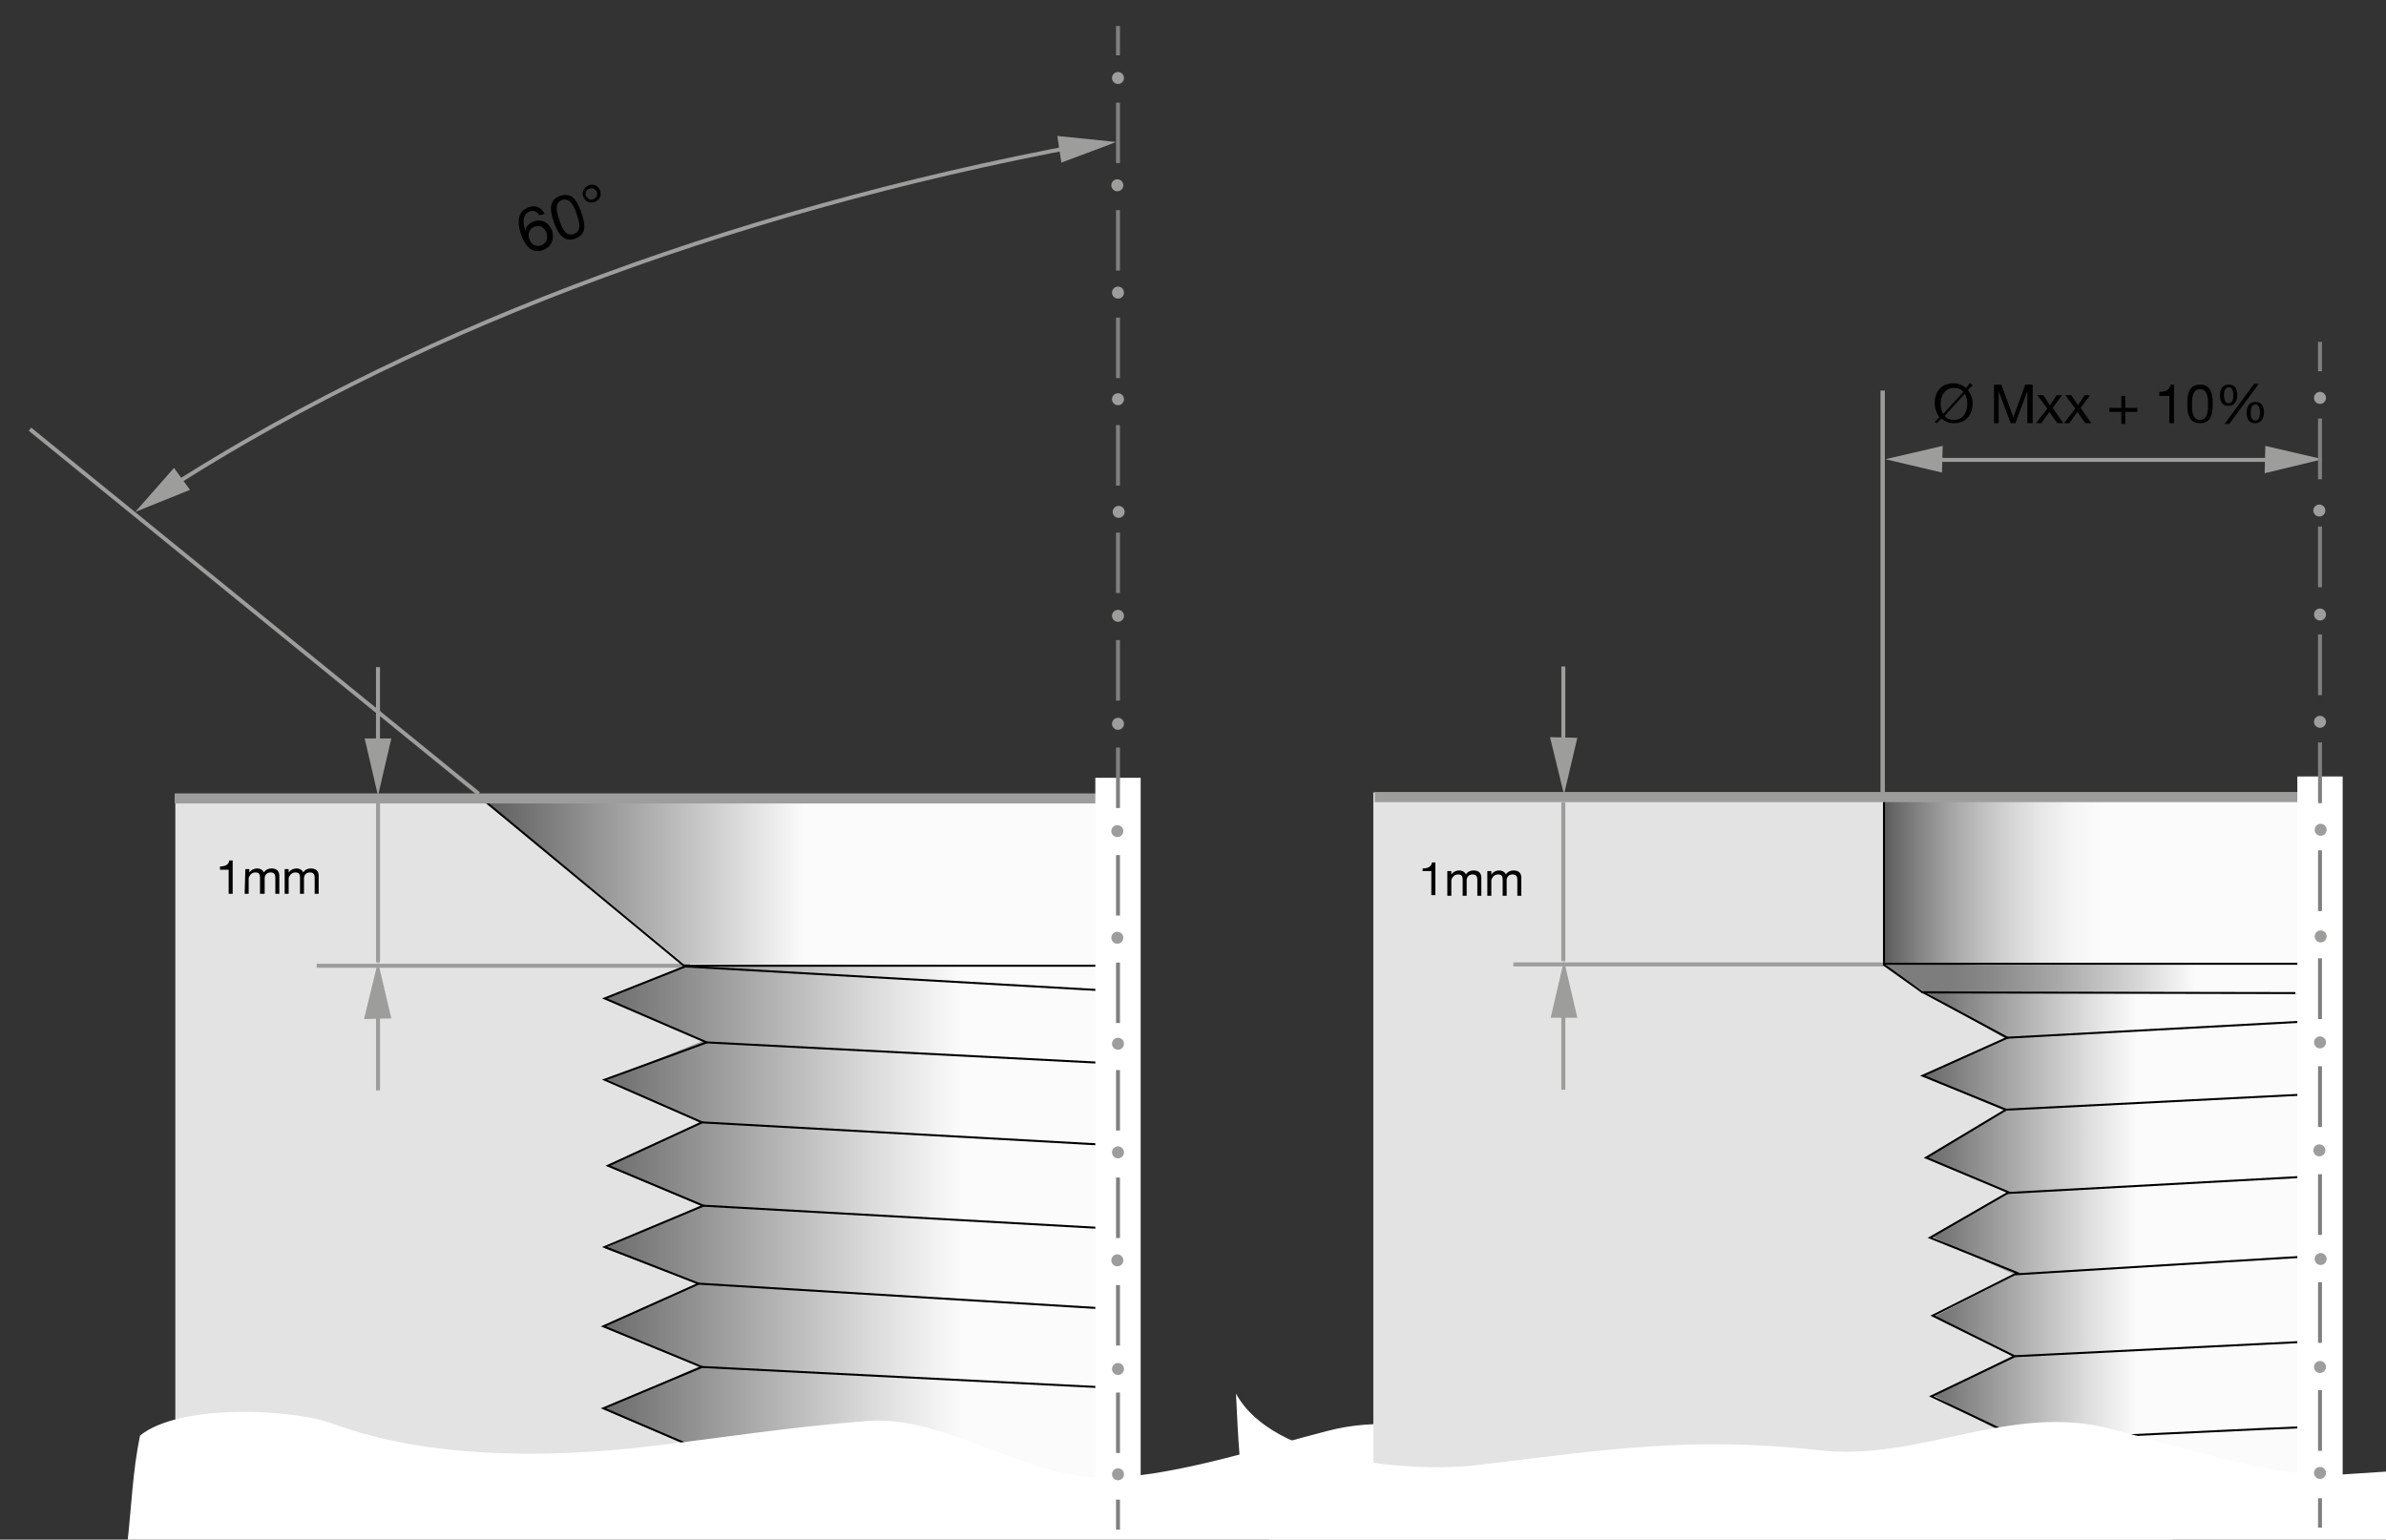 <?xml version="1.0" encoding="utf-8"?>
<!-- Generator: Adobe Illustrator 26.0.3, SVG Export Plug-In . SVG Version: 6.00 Build 0)  -->
<svg version="1.1" id="Ebene_1" xmlns="http://www.w3.org/2000/svg" xmlns:xlink="http://www.w3.org/1999/xlink" x="0px" y="0px"
	 viewBox="0 0 357.9 231" style="enable-background:new 0 0 357.9 231;" xml:space="preserve">
<rect x="0" y="0" width="357.9" height="231" fill="#333333" stroke="none"/>
<style type="text/css">
	.st0{fill:#9D9D9C;}
	.st1{fill:#E3E3E3;}
	.st2{fill:none;}
	.st3{fill:none;stroke:#000000;stroke-width:0.6;stroke-miterlimit:10;}
	.st4{fill:url(#SVGID_1_);}
	.st5{fill:none;stroke:#9D9D9C;stroke-width:0.6;stroke-miterlimit:10;}
	.st6{fill:url(#SVGID_00000115509914395571424470000010431141814942641341_);}
	.st7{fill:none;stroke:#000000;stroke-width:0.3;stroke-miterlimit:10;}
	.st8{fill:#FFFFFF;}
	.st9{fill:none;stroke:#9D9D9C;stroke-width:1.5;stroke-miterlimit:10;}
	.st10{fill:none;stroke:#808080;stroke-width:0.59;stroke-miterlimit:10;}
	.st11{fill:none;stroke:#808080;stroke-width:0.59;stroke-miterlimit:10;stroke-dasharray:9.072,7.056;}
	.st12{fill:url(#SVGID_00000070804079253255043050000007465477937008202420_);}
	.st13{fill:url(#SVGID_00000109717109794827833420000002255892324986328468_);}
	.st14{fill:url(#SVGID_00000162322184833191573310000013450206976002925469_);}
	.st15{fill:none;stroke:#9D9D9C;stroke-width:0.654;stroke-miterlimit:10;}
	.st16{fill:none;stroke:#808080;stroke-width:0.59;stroke-miterlimit:10;stroke-dasharray:9.111,7.086;}
</style>
<polygon class="st0" points="167.4,21.3 158.6,20.4 159.2,24.4 166.4,21.7 "/>
<rect x="26.3" y="119.1" class="st1" width="141.9" height="102.2"/>
<line class="st2" x1="170.6" y1="144.9" x2="170.6" y2="149.3"/>
<g>
	<line class="st3" x1="214.1" y1="215.3" x2="226.4" y2="221.7"/>
	<path class="st3" d="M213.5,203.7"/>
	<path class="st3" d="M170.5,153.6"/>
	<path class="st3" d="M169.6,164.4"/>
	<path class="st3" d="M168.8,176.7"/>
	<path class="st3" d="M169.2,188.7"/>
	<path class="st3" d="M169.5,201.5"/>
</g>
<linearGradient id="SVGID_1_" gradientUnits="userSpaceOnUse" x1="90.5" y1="-231.877" x2="168.6" y2="-231.877" gradientTransform="matrix(1 0 0 1 0 416.079)">
	<stop  offset="0" style="stop-color:#6B6B6B"/>
	<stop  offset="0.119" style="stop-color:#868686"/>
	<stop  offset="0.51" style="stop-color:#DADADA"/>
	<stop  offset="0.688" style="stop-color:#FBFBFB"/>
</linearGradient>
<polygon class="st4" points="164.3,144.9 102.8,145 90.6,149.8 105.4,156.2 91.1,162 105,168.4 91.2,175 105.1,180.9 90.7,187.3 
	104.8,192.6 90.5,199.1 105.1,204.9 90.5,211.4 102.6,216.6 106.2,217.7 164.2,223.6 168.6,223.2 167.8,145.6 "/>
<line class="st5" x1="47.5" y1="144.9" x2="103.5" y2="144.9"/>
<linearGradient id="SVGID_00000087404540801278586300000008307552187607254407_" gradientUnits="userSpaceOnUse" x1="72.2" y1="-283.827" x2="169.1" y2="-283.827" gradientTransform="matrix(1 0 0 1 0 416.079)">
	<stop  offset="0" style="stop-color:#5C5C5C"/>
	<stop  offset="0.5" style="stop-color:#FBFBFB"/>
</linearGradient>
<polyline style="fill:url(#SVGID_00000087404540801278586300000008307552187607254407_);" points="168.2,144.8 169.1,119.9 
	72.2,119.7 102.6,144.6 142.1,144.9 "/>
<polygon class="st7" points="169.6,144.9 102.6,144.9 72,119.6 169.6,119.6 "/>
<path class="st3" d="M102.6,144.9"/>
<g>
	<polyline class="st7" points="102.8,145 90.7,149.8 106,156.4 90.7,162 105.3,168.4 91.2,174.9 105.5,180.9 90.7,187.1 
		104.8,192.6 90.5,199 105.3,205.1 90.5,211.3 103.1,216.7 	"/>
	<line class="st7" x1="167.4" y1="148.7" x2="102.6" y2="145"/>
	<line class="st7" x1="169.7" y1="159.7" x2="106" y2="156.4"/>
	<line class="st7" x1="168.2" y1="171.9" x2="105.3" y2="168.4"/>
	<line class="st7" x1="105.5" y1="180.9" x2="167.8" y2="184.4"/>
	<line class="st7" x1="166.9" y1="196.4" x2="104.8" y2="192.6"/>
	<line class="st7" x1="105.3" y1="205.1" x2="168.3" y2="208.3"/>
</g>
<polygon class="st0" points="56.7,119.4 58.7,110.8 54.7,110.8 "/>
<path class="st7" d="M72,119.9"/>
<path class="st7" d="M102.8,144.8"/>
<path class="st3" d="M42.8,144.8"/>
<g>
	<path d="M34.9,134.1h-0.6v-3.6H33V130c0.7,0,1.3-0.2,1.4-0.9h0.5V134.1z"/>
	<path d="M36.8,130.4h0.6v0.5l0,0c0.3-0.4,0.7-0.6,1.2-0.6c0.4,0,0.8,0.2,1,0.6c0.2-0.4,0.7-0.6,1.1-0.6c0.7,0,1.2,0.3,1.2,1.1v2.7
		h-0.6v-2.4c0-0.4-0.1-0.8-0.7-0.8c-0.6,0-0.9,0.4-0.9,0.9v2.3H39v-2.4c0-0.5-0.1-0.8-0.7-0.8c-0.7,0-1,0.7-1,0.9v2.3h-0.6
		L36.8,130.4L36.8,130.4z"/>
	<path d="M42.7,130.4h0.6v0.5l0,0c0.3-0.4,0.7-0.6,1.2-0.6c0.4,0,0.8,0.2,1,0.6c0.2-0.4,0.7-0.6,1.1-0.6c0.7,0,1.2,0.3,1.2,1.1v2.7
		h-0.6v-2.4c0-0.4-0.1-0.8-0.7-0.8c-0.6,0-0.9,0.4-0.9,0.9v2.3H45v-2.4c0-0.5-0.1-0.8-0.7-0.8c-0.7,0-1,0.7-1,0.9v2.3h-0.6V130.4z"
		/>
</g>
<polygon class="st0" points="56.7,144.3 54.6,152.9 58.7,152.8 "/>
<line class="st5" x1="56.7" y1="120.5" x2="56.7" y2="144.4"/>
<line class="st5" x1="56.7" y1="100.1" x2="56.7" y2="113.1"/>
<line class="st5" x1="56.7" y1="150.6" x2="56.7" y2="163.6"/>
<path class="st3" d="M465.8,183.7"/>
<path class="st3" d="M195.4,142"/>
<path class="st5" d="M162.8,21.7C107.9,31.9,59.6,50.8,23.5,74.4"/>
<path class="st5" d="M184.2,18.1"/>
<g>
	<path d="M80.9,32.3c-0.3-0.5-0.8-0.8-1.4-0.6c-1.3,0.5-1,2-0.7,2.9l0,0c0.1-0.7,0.6-1.1,1.3-1.4c1.2-0.4,2.2,0.2,2.7,1.4
		c0.3,0.9,0.2,2.3-1.3,2.9c-1.9,0.7-2.8-0.9-3.3-2.2c-0.6-1.7-0.7-3.6,1.1-4.2c1-0.4,1.9,0,2.4,1L80.9,32.3z M79.4,35.9
		c0.3,0.8,1,1.2,1.8,0.9c0.8-0.3,1-1.1,0.8-1.8c-0.3-0.8-0.9-1.3-1.8-1C79.4,34.3,79.1,35.1,79.4,35.9z"/>
	<path d="M84,29.4c2-0.7,2.7,1.1,3.2,2.5c0.5,1.4,1,3.2-0.9,3.9s-2.7-1.1-3.2-2.4C82.6,31.9,82.1,30.1,84,29.4z M86.1,35.1
		c1.3-0.5,0.7-2.1,0.4-3c-0.3-0.9-0.9-2.5-2.2-2.1c-1.3,0.5-0.7,2.1-0.4,3C84.2,34,84.8,35.6,86.1,35.1z"/>
	<path d="M88.3,27.8c0.7-0.3,1.5,0.1,1.7,0.8c0.3,0.7-0.1,1.5-0.8,1.7c-0.7,0.3-1.5-0.1-1.7-0.8C87.2,28.9,87.6,28.1,88.3,27.8z
		 M89,29.9c0.5-0.2,0.7-0.7,0.5-1.1c-0.1-0.4-0.6-0.7-1.1-0.5s-0.7,0.7-0.5,1.1C88.1,29.8,88.5,30.1,89,29.9z"/>
</g>
<path class="st8" d="M21,215.4c5.7-4.7,22.4-4.2,29.2-1.7c13.9,5.1,31.6,5.1,46.4,3.4c11.3-1.3,21.7-3,33.5-3.9
	c12.3-0.9,23.8,9.1,37,8.5c9.9-0.5,22.3-4.5,32-7c15.2-4,28.7,4.9,43.7,3.2c19.1-2.1,31.5-0.2,51.2,2.2c9.9,1.2,30.8-0.4,36.4-10.7
	c-1.3,28.5-2.3,22.5-30.3,22.6c-35.9,0.1-71.7,0.1-107.6,0c-57.8-0.1-115.6-0.2-173.4-0.4C19.7,226.3,19.9,220.7,21,215.4z"/>
<line class="st9" x1="26.2" y1="119.8" x2="167.5" y2="119.8"/>
<line class="st5" x1="71.8" y1="119.1" x2="4.5" y2="64.4"/>
<polygon class="st0" points="20.3,76.8 28.5,73.5 26.1,70.2 "/>
<circle class="st0" cx="167.7" cy="11.7" r="0.9"/>
<circle class="st0" cx="167.6" cy="27.8" r="0.9"/>
<circle class="st0" cx="167.7" cy="43.9" r="0.9"/>
<circle class="st0" cx="167.7" cy="59.9" r="0.9"/>
<circle class="st0" cx="167.8" cy="76.8" r="0.9"/>
<circle class="st0" cx="167.7" cy="92.4" r="0.9"/>
<rect x="164.3" y="116.7" class="st8" width="6.8" height="111.5"/>
<g>
	<g>
		<g>
			<line class="st10" x1="167.7" y1="3.9" x2="167.7" y2="8.3"/>
			<line class="st11" x1="167.7" y1="15.4" x2="167.7" y2="221.5"/>
			<line class="st10" x1="167.7" y1="225" x2="167.7" y2="229.5"/>
		</g>
	</g>
</g>
<line class="st2" x1="168.4" y1="144.8" x2="142.1" y2="144.9"/>
<path class="st3" d="M171.4,149.2"/>
<circle class="st0" cx="167.7" cy="108.6" r="0.9"/>
<circle class="st0" cx="167.6" cy="124.7" r="0.9"/>
<circle class="st0" cx="167.6" cy="140.7" r="0.9"/>
<circle class="st0" cx="167.7" cy="156.6" r="0.9"/>
<circle class="st0" cx="167.7" cy="172.9" r="0.9"/>
<circle class="st0" cx="167.6" cy="189.1" r="0.9"/>
<circle class="st0" cx="167.7" cy="205.4" r="0.9"/>
<circle class="st0" cx="167.7" cy="221.2" r="0.9"/>
<g>
	<path class="st3" d="M136.2,124.3"/>
	<path class="st3" d="M144.9,124.5"/>
	<rect x="206" y="118.9" class="st1" width="142.1" height="102.2"/>
	
		<linearGradient id="SVGID_00000171721964076836471760000002202933350241320638_" gradientUnits="userSpaceOnUse" x1="-1657.86" y1="-269.285" x2="-1595.26" y2="-269.285" gradientTransform="matrix(-1 0 0 1 -1312.75 416.079)">
		<stop  offset="0.253" style="stop-color:#FBFBFB"/>
		<stop  offset="0.384" style="stop-color:#D8D8D8"/>
		<stop  offset="0.589" style="stop-color:#A7A7A7"/>
		<stop  offset="0.746" style="stop-color:#888888"/>
		<stop  offset="0.833" style="stop-color:#7D7D7D"/>
	</linearGradient>
	<polygon style="fill:url(#SVGID_00000171721964076836471760000002202933350241320638_);" points="345.1,144.6 345.1,149 
		288.8,148.9 282.5,144.7 	"/>
	
		<linearGradient id="SVGID_00000168836656186929302200000018058166139323494810_" gradientUnits="userSpaceOnUse" x1="-1658.06" y1="-228.035" x2="-1601.16" y2="-228.035" gradientTransform="matrix(-1 0 0 1 -1312.75 416.079)">
		<stop  offset="0.435" style="stop-color:#FBFBFB"/>
		<stop  offset="0.562" style="stop-color:#DEDEDE"/>
		<stop  offset="0.836" style="stop-color:#959595"/>
		<stop  offset="1" style="stop-color:#666666"/>
	</linearGradient>
	<polygon style="fill:url(#SVGID_00000168836656186929302200000018058166139323494810_);" points="344.9,149.2 288.4,148.6 
		300.9,155.9 288.4,161.4 300.8,166.7 288.9,173.7 301.4,178.9 289.7,185.5 302.3,191.3 290.2,197.5 301.9,203.4 290.1,209.4 
		300.3,214.9 344.6,227.5 345.3,220.4 	"/>
	<path class="st7" d="M346.2,214.1c-1.1,0-42.5,2-42.5,2"/>
	<g>
		<polyline class="st7" points="288.3,148.8 301.1,155.7 288.4,161.4 300.9,166.5 288.9,173.7 301.3,178.9 289.5,185.7 302.6,191 
			289.9,197.4 302.2,203.5 289.7,209.5 301.5,215.1 289.3,221.5 		"/>
		<line class="st7" x1="301" y1="155.7" x2="345.2" y2="153.3"/>
		<line class="st7" x1="300.7" y1="166.5" x2="346.1" y2="164.2"/>
		<line class="st7" x1="346.8" y1="176.5" x2="301.1" y2="179"/>
		<line class="st7" x1="302.3" y1="191.2" x2="346.4" y2="188.5"/>
		<line class="st7" x1="346.2" y1="201.3" x2="301.9" y2="203.5"/>
	</g>
	<line class="st5" x1="282.9" y1="144.7" x2="227" y2="144.7"/>
	
		<linearGradient id="SVGID_00000162327657773210700390000012928812163505183616_" gradientUnits="userSpaceOnUse" x1="-1660.76" y1="-283.935" x2="-1595.46" y2="-283.935" gradientTransform="matrix(-1 0 0 1 -1312.75 416.079)">
		<stop  offset="0.5" style="stop-color:#FBFBFB"/>
		<stop  offset="0.566" style="stop-color:#F6F6F6"/>
		<stop  offset="0.648" style="stop-color:#E6E6E6"/>
		<stop  offset="0.739" style="stop-color:#CDCDCD"/>
		<stop  offset="0.835" style="stop-color:#AAAAAA"/>
		<stop  offset="0.935" style="stop-color:#7D7D7D"/>
		<stop  offset="1" style="stop-color:#5C5C5C"/>
	</linearGradient>
	<polyline style="fill:url(#SVGID_00000162327657773210700390000012928812163505183616_);" points="296.9,144.8 282.7,144.5 
		282.7,119.7 348,119.5 347.5,144.3 345.7,144.7 	"/>
	<polygon class="st7" points="282.6,144.6 348.4,144.6 347.3,119.4 282.6,119.4 	"/>
	<path class="st3" d="M282.6,144.6"/>
	<path class="st3" d="M288.6,149"/>
	<g>
		<path class="st3" d="M347.9,184.1"/>
		<path class="st3" d="M410.8,192.4"/>
		<path class="st3" d="M348.8,196.2"/>
		<path class="st3" d="M347.4,208"/>
	</g>
	<g>
		<path d="M295.9,57.8l-0.7,0.7c0.4,0.6,0.7,1.3,0.7,2c0,1.6-0.9,3-2.8,3c-0.8,0-1.4-0.3-1.9-0.7l-0.7,0.7l-0.3-0.2l0.7-0.7
			c-0.4-0.6-0.7-1.3-0.7-2.1c0-1.6,0.9-3,2.8-3c0.8,0,1.4,0.3,1.9,0.7l0.6-0.7L295.9,57.8z M294.5,58.8c-0.3-0.4-0.8-0.6-1.4-0.6
			c-1.4,0-2,1.2-2,2.4c0,0.5,0.1,1.1,0.4,1.5L294.5,58.8z M291.7,62.4c0.3,0.4,0.8,0.6,1.4,0.6c1.4,0,2-1.2,2-2.4
			c0-0.5-0.1-1.1-0.4-1.5L291.7,62.4z"/>
		<path d="M299.1,57.7h1.1l1.8,4.9l1.8-4.9h1.1v5.8h-0.8v-4.8l0,0l-1.8,4.8h-0.7l-1.8-4.8l0,0v4.8h-0.7V57.7z"/>
		<path d="M307.1,61.3l-1.5-2h0.9l1,1.5l1-1.5h0.8l-1.4,1.9l1.6,2.3h-0.9l-1.2-1.7l-1.2,1.7h-0.8L307.1,61.3z"/>
		<path d="M311.3,61.3l-1.5-2h0.9l1,1.5l1-1.5h0.8l-1.4,1.9l1.6,2.3h-0.9l-1.2-1.7l-1.2,1.7h-0.8L311.3,61.3z"/>
		<path d="M318.8,61.2h1.8v0.6h-1.8v1.8h-0.6v-1.8h-1.8v-0.6h1.8v-1.8h0.6V61.2z"/>
		<path d="M326.1,63.5h-0.7v-4.1h-1.5v-0.6c0.8,0,1.5-0.2,1.7-1.1h0.5V63.5z"/>
		<path d="M330,57.7c1.8,0,1.9,1.7,1.9,2.9c0,1.3-0.1,2.9-1.9,2.9s-1.9-1.7-1.9-2.9S328.2,57.7,330,57.7z M330,63
			c1.2,0,1.2-1.5,1.2-2.3c0-0.9,0-2.3-1.2-2.3c-1.2,0-1.2,1.5-1.2,2.3S328.8,63,330,63z"/>
		<path d="M334.3,57.7c1,0,1.3,0.7,1.3,1.6c0,0.8-0.4,1.6-1.3,1.6c-1,0-1.3-0.7-1.3-1.6C333,58.5,333.3,57.7,334.3,57.7z
			 M334.3,60.5c0.6,0,0.7-0.7,0.7-1.2s-0.1-1.2-0.7-1.2c-0.6,0-0.7,0.7-0.7,1.2S333.7,60.5,334.3,60.5z M338.1,57.6h0.7l-4.4,6h-0.7
			L338.1,57.6z M338.3,60.3c1,0,1.3,0.7,1.3,1.6c0,0.8-0.4,1.6-1.3,1.6c-1,0-1.3-0.7-1.3-1.6C337,61.1,337.3,60.3,338.3,60.3z
			 M338.3,63.1c0.6,0,0.7-0.7,0.7-1.2s-0.1-1.2-0.7-1.2c-0.6,0-0.7,0.7-0.7,1.2C337.6,62.4,337.7,63.1,338.3,63.1z"/>
	</g>
	<line class="st5" x1="342.2" y1="69" x2="288.8" y2="69"/>
	<polygon class="st0" points="348.4,68.9 339.7,71 339.8,66.9 	"/>
	<polygon class="st0" points="282.8,68.9 291.4,66.9 291.3,70.9 	"/>
	<polygon class="st0" points="234.6,119.2 232.5,110.6 236.6,110.7 	"/>
	<g>
		<path d="M215.3,134.3h-0.6v-3.6h-1.3v-0.4c0.7,0,1.3-0.2,1.4-0.9h0.5C215.3,129.4,215.3,134.3,215.3,134.3z"/>
		<path d="M217.1,130.7h0.6v0.5l0,0c0.3-0.4,0.7-0.6,1.2-0.6c0.4,0,0.8,0.2,1,0.6c0.2-0.4,0.7-0.6,1.1-0.6c0.7,0,1.2,0.3,1.2,1.1
			v2.7h-0.6V132c0-0.4-0.1-0.8-0.7-0.8c-0.6,0-0.9,0.4-0.9,0.9v2.3h-0.6V132c0-0.5-0.1-0.8-0.7-0.8c-0.7,0-1,0.7-1,0.9v2.3h-0.6
			V130.7z"/>
		<path d="M223.1,130.7h0.6v0.5l0,0c0.3-0.4,0.7-0.6,1.2-0.6c0.4,0,0.8,0.2,1,0.6c0.2-0.4,0.7-0.6,1.1-0.6c0.7,0,1.2,0.3,1.2,1.1
			v2.7h-0.6V132c0-0.4-0.1-0.8-0.7-0.8c-0.6,0-0.9,0.4-0.9,0.9v2.3h-0.6V132c0-0.5-0.1-0.8-0.7-0.8c-0.7,0-1,0.7-1,0.9v2.3h-0.6
			V130.7z"/>
	</g>
	<polygon class="st0" points="234.6,144.1 236.6,152.7 232.6,152.7 	"/>
	<line class="st5" x1="234.5" y1="120.4" x2="234.5" y2="144.2"/>
	<line class="st5" x1="234.5" y1="100" x2="234.5" y2="113"/>
	<line class="st5" x1="234.5" y1="150.5" x2="234.5" y2="163.5"/>
	<line class="st15" x1="282.4" y1="58.6" x2="282.4" y2="118.9"/>
	<path class="st3" d="M320.2,141.8"/>
	<path class="st8" d="M348.7,221.4c-9.9-0.5-22.3-4.5-32-7c-15.2-4-28.7,4.9-43.7,3.2c-19.1-2.1-31.5-0.2-51.2,2.2
		c-9.9,1.2-30.8-0.4-36.4-10.7c1.3,28.5,2.3,22.5,30.3,22.6c35.9,0.1,71.7,0.1,107.6,0c57.8-0.1,115.6-0.2,173.4-0.4
		c-0.7-5.4-0.9-11-2-16.2c-5.7-4.7-22.4-4.2-29.2-1.7c-13.9,5.1-31.6,5.1-46.4,3.4"/>
	<line class="st9" x1="345.9" y1="119.6" x2="206.2" y2="119.6"/>
	<circle class="st0" cx="348" cy="59.7" r="0.9"/>
	<circle class="st0" cx="347.9" cy="76.6" r="0.9"/>
	<circle class="st0" cx="348" cy="92.2" r="0.9"/>
	<rect x="344.6" y="116.5" class="st8" width="6.8" height="111.5"/>
	<g>
		<g>
			<g>
				<line class="st10" x1="348" y1="51.3" x2="348" y2="55.7"/>
				<line class="st16" x1="348" y1="62.8" x2="348" y2="221.3"/>
				<line class="st10" x1="348" y1="224.8" x2="348" y2="229.2"/>
			</g>
		</g>
	</g>
	<line class="st2" x1="296.9" y1="144.8" x2="373.6" y2="144.7"/>
	<polyline class="st7" points="344.3,149 288.4,148.9 282.5,144.7 	"/>
	<circle class="st0" cx="348" cy="108.3" r="0.9"/>
	<circle class="st0" cx="348.1" cy="124.5" r="0.9"/>
	<circle class="st0" cx="348.1" cy="140.5" r="0.9"/>
	<circle class="st0" cx="348" cy="156.4" r="0.9"/>
	<circle class="st0" cx="347.9" cy="172.6" r="0.9"/>
	<circle class="st0" cx="348.1" cy="188.9" r="0.9"/>
	<circle class="st0" cx="348" cy="205.1" r="0.9"/>
	<circle class="st0" cx="348" cy="221" r="0.9"/>
</g>
</svg>
